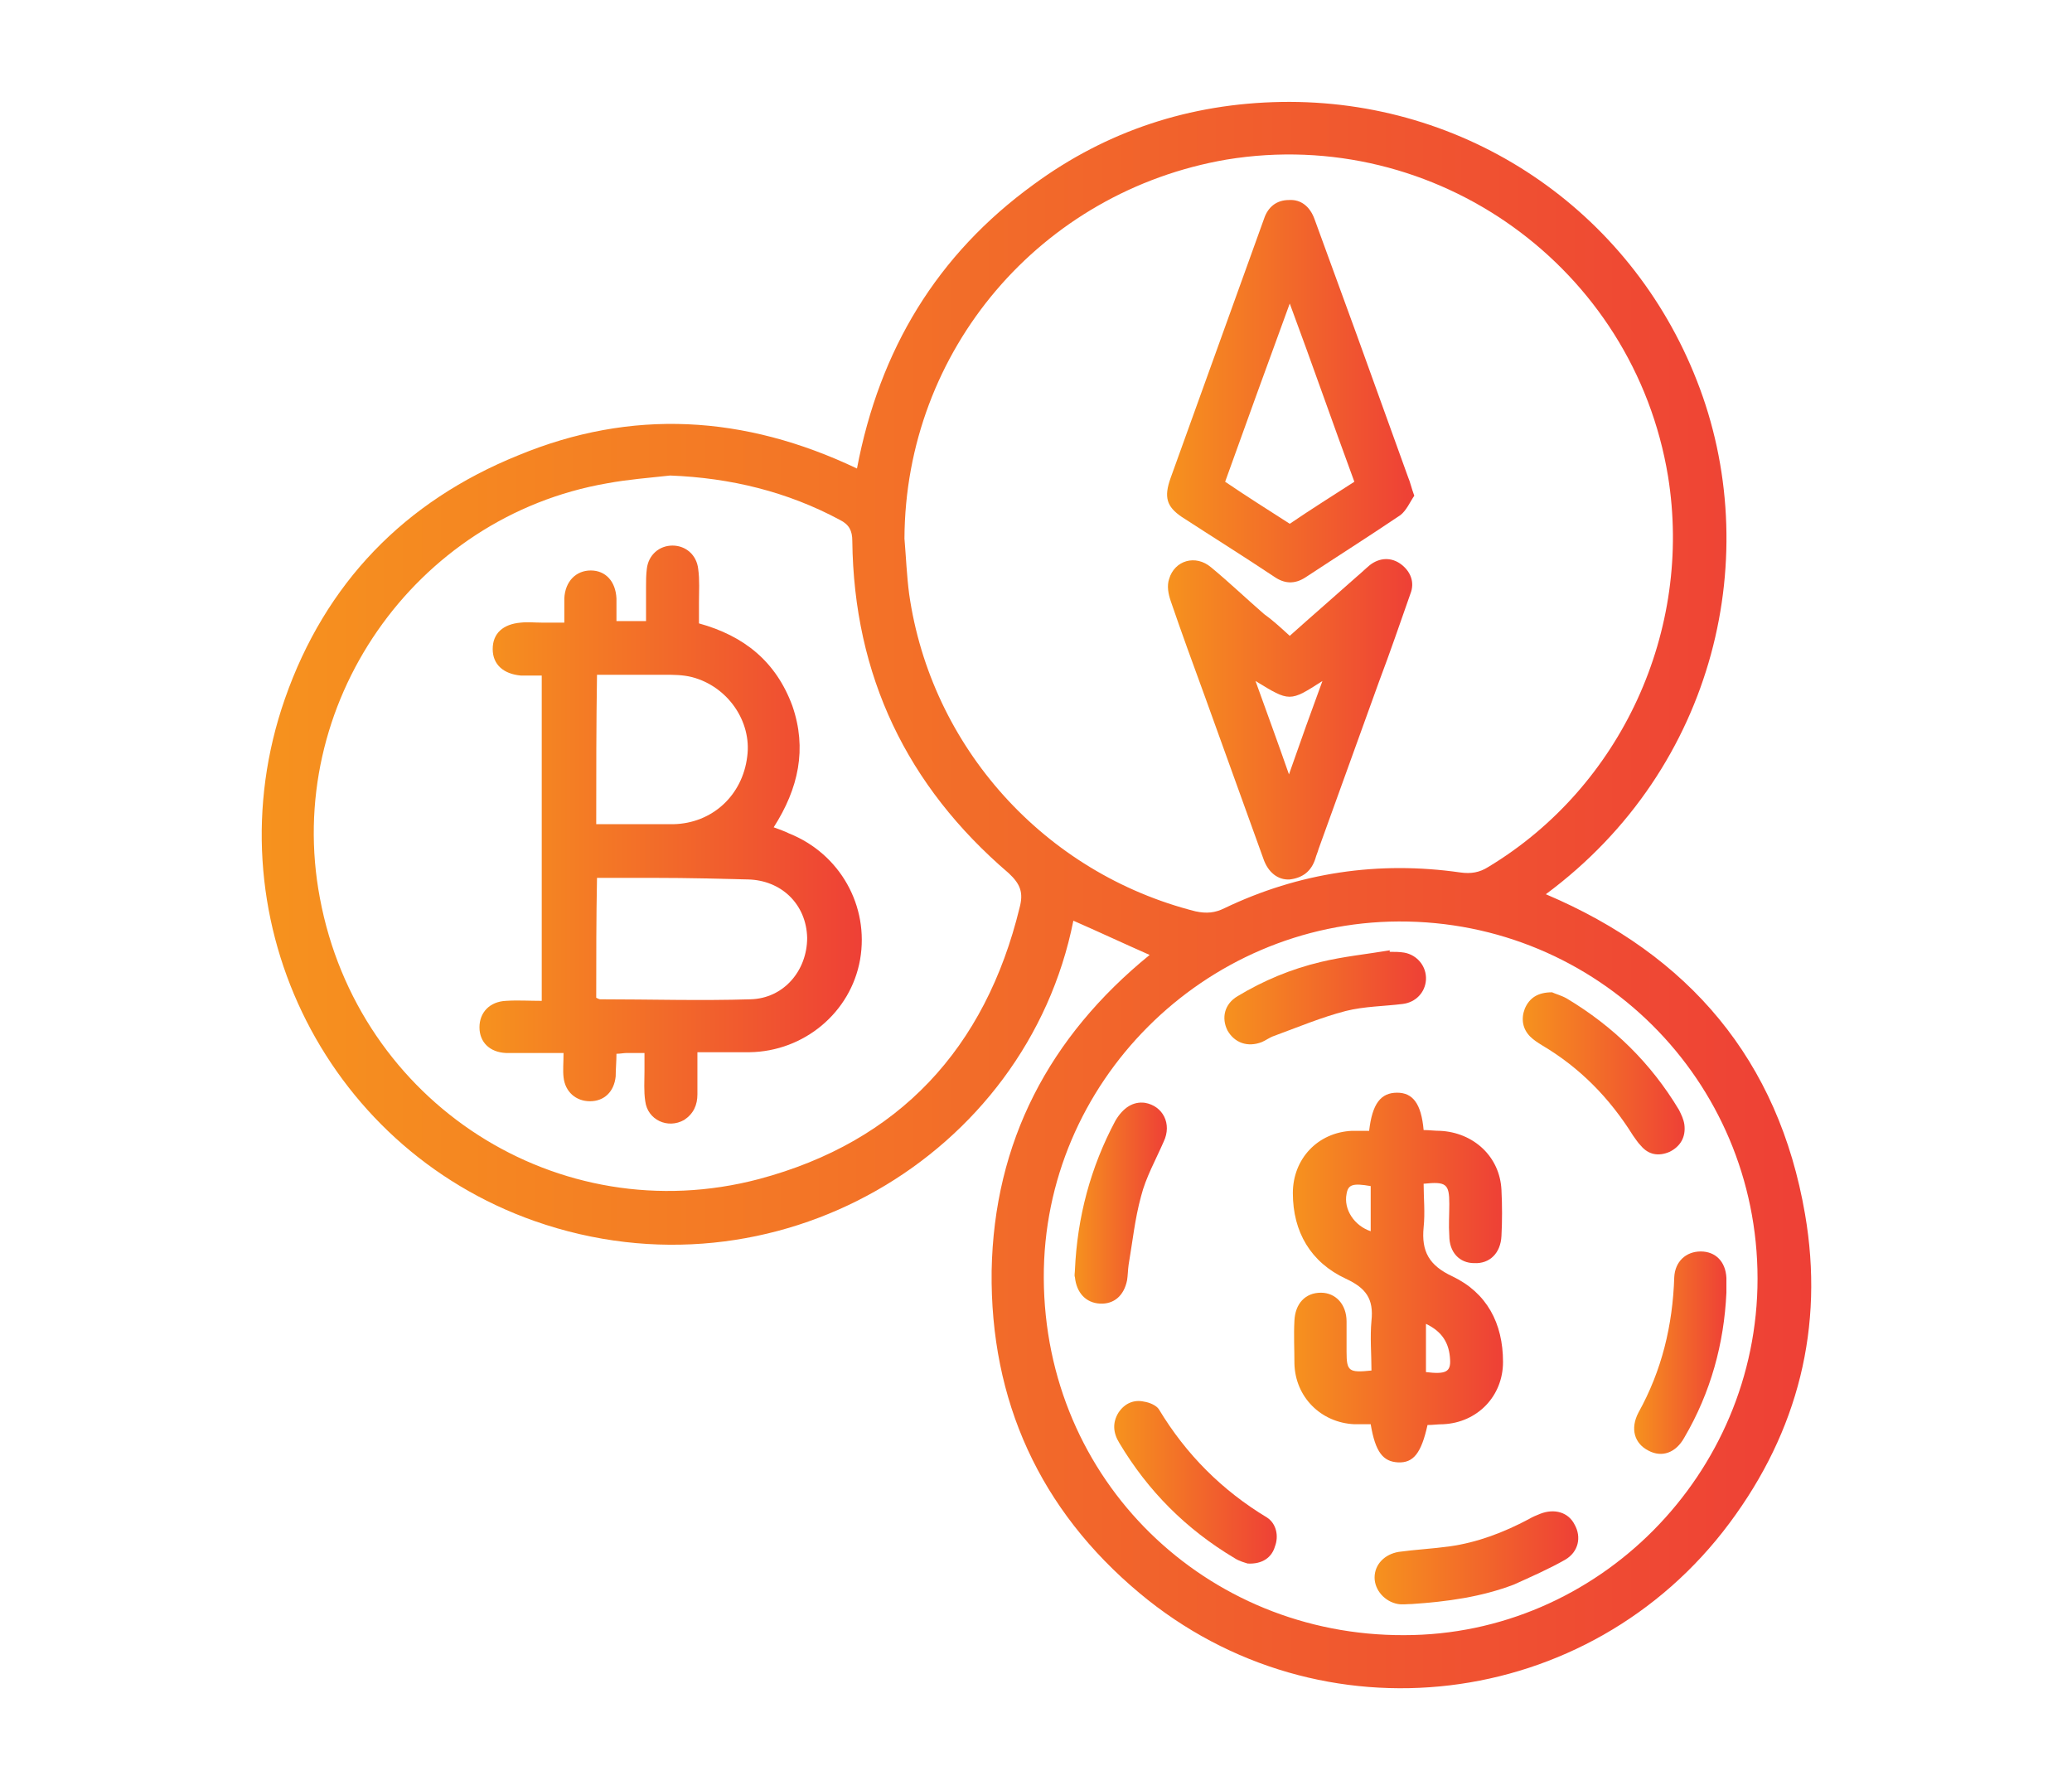 <svg xmlns="http://www.w3.org/2000/svg" xmlns:xlink="http://www.w3.org/1999/xlink" id="Layer_1" x="0px" y="0px" viewBox="0 0 266.2 230" style="enable-background:new 0 0 266.2 230;" xml:space="preserve"><style type="text/css">	.st0{fill:url(#SVGID_1_);}	.st1{fill:url(#SVGID_00000177464209017357213260000017579843640079986597_);}	.st2{fill:url(#SVGID_00000039854828225244284760000000939285108773200304_);}	.st3{fill:url(#SVGID_00000085939326045756810200000007275085828636851085_);}	.st4{fill:url(#SVGID_00000121248750154600261810000001043547661476299159_);}	.st5{fill:url(#SVGID_00000150811378690949730840000015197502066867063470_);}	.st6{fill:url(#SVGID_00000137094771385116454230000015201517649652985510_);}	.st7{fill:url(#SVGID_00000078726164132872126070000006914619347240857233_);}	.st8{fill:url(#SVGID_00000010295118469213275210000005339627250372415656_);}	.st9{fill:url(#SVGID_00000040543611730421144070000002874896997722298805_);}	.st10{fill:url(#SVGID_00000047017859507796379400000002705639486784571275_);}</style><g>	<linearGradient id="SVGID_1_" gradientUnits="userSpaceOnUse" x1="33.562" y1="115" x2="232.638" y2="115">		<stop offset="0" style="stop-color:#F6921E"></stop>		<stop offset="1" style="stop-color:#EE4036"></stop>	</linearGradient>	<path class="st0" d="M110.1,60.2c2.9-15.3,10.3-27.5,22.7-36.5c9.4-6.9,20.1-10.4,31.8-10.6c23.7-0.4,44.8,13.8,53.4,35.8  c8.7,22.1,2.6,49.7-19.4,66c18.4,7.8,29.9,21.3,33.3,41.1c2.5,14.5-0.9,27.9-9.7,39.7c-18,24.2-52.6,28.4-75.8,9  c-12.8-10.7-19.2-24.7-19-41.4c0.3-16.6,7.4-30.1,20.3-40.6c-3.4-1.5-6.6-3-9.8-4.4c-6,30.2-38.4,49.4-69.2,38.6  c-27.3-9.6-41.7-39.6-32.1-67.1c5.2-14.9,15.4-25.4,30-31.3C81.1,52.5,95.6,53.3,110.1,60.2z M116.2,69.2c0.2,2.4,0.3,4.8,0.6,7.1  c2.8,19.7,17.4,35.9,36.8,40.8c1.4,0.3,2.5,0.2,3.7-0.4c9.6-4.6,19.8-6.1,30.3-4.6c1.4,0.2,2.5,0,3.6-0.7  c17.1-10.3,26.3-30.4,23.1-50.2c-4.4-26.8-29.8-45.1-56.7-40.7C133.7,24.6,116.3,45,116.2,69.2z M225.8,164.3  c0-25.5-20.6-46-46.1-45.9c-25,0.1-45.7,20.7-45.6,45.8c0.1,26.1,20.9,46,46.3,45.9C205.3,210.1,225.8,189.4,225.8,164.3z   M86.1,61.1c-2.7,0.3-5.4,0.5-8.1,1c-24.8,4.3-41.6,28.5-36.9,53.3c4.9,26.3,30.6,42.9,56.4,36.1c18-4.8,29.1-16.8,33.5-34.9  c0.5-1.9,0.1-3-1.4-4.4c-13.1-11.2-19.9-25.4-20.1-42.7c0-1.3-0.4-2.1-1.6-2.7C101.2,63.2,93.9,61.4,86.1,61.1z"></path>			<linearGradient id="SVGID_00000118358664397997117380000016555057316695809184_" gradientUnits="userSpaceOnUse" x1="149.895" y1="50.218" x2="181.661" y2="50.218">		<stop offset="0" style="stop-color:#F6921E"></stop>		<stop offset="1" style="stop-color:#EE4036"></stop>	</linearGradient>	<path style="fill:url(#SVGID_00000118358664397997117380000016555057316695809184_);" d="M181.7,63.7c-0.5,0.7-1,1.9-1.8,2.5  c-4,2.7-8.1,5.3-12.2,8c-1.4,0.9-2.7,0.8-4-0.1c-3.9-2.6-7.9-5.1-11.9-7.7c-1.9-1.3-2.3-2.5-1.4-5c3.7-10.3,7.4-20.5,11.1-30.8  c0.3-0.8,0.6-1.7,0.9-2.5c0.5-1.5,1.6-2.4,3.2-2.4c1.5-0.1,2.7,0.8,3.3,2.5c1.8,4.9,3.6,9.9,5.4,14.8c2.2,6.1,4.4,12.2,6.6,18.3  C181.2,62,181.3,62.6,181.7,63.7z M165.7,67.3c2.8-1.9,5.5-3.6,8.3-5.4c-2.8-7.6-5.4-15.1-8.3-22.9c-2.9,7.9-5.6,15.4-8.3,22.9  C160.2,63.8,162.9,65.5,165.7,67.3z"></path>			<linearGradient id="SVGID_00000041981042439287557850000008325006330583353227_" gradientUnits="userSpaceOnUse" x1="150.01" y1="92.343" x2="181.393" y2="92.343">		<stop offset="0" style="stop-color:#F6921E"></stop>		<stop offset="1" style="stop-color:#EE4036"></stop>	</linearGradient>	<path style="fill:url(#SVGID_00000041981042439287557850000008325006330583353227_);" d="M165.7,81.7c2.9-2.6,5.8-5.1,8.6-7.6  c0.6-0.5,1.1-1,1.7-1.5c1.3-1,2.8-1,4-0.1c1.2,0.9,1.8,2.3,1.2,3.8c-1.3,3.7-2.6,7.5-4,11.2c-2.6,7.2-5.2,14.4-7.8,21.6  c-0.1,0.4-0.3,0.8-0.4,1.2c-0.5,1.6-1.6,2.5-3.3,2.7c-1.5,0.1-2.8-0.9-3.4-2.7c-2.5-6.9-5-13.9-7.5-20.8c-1.5-4.1-3-8.2-4.4-12.3  c-0.3-0.9-0.5-1.9-0.2-2.8c0.7-2.4,3.4-3.2,5.4-1.5c2.3,1.9,4.5,4,6.8,6C163.4,79.6,164.5,80.6,165.7,81.7z M161.3,87.5  c1.4,3.9,2.8,7.7,4.3,12c1.5-4.3,2.9-8.2,4.3-12C165.7,90.2,165.7,90.2,161.3,87.5z"></path>			<linearGradient id="SVGID_00000149344141579692320230000002323001881882727853_" gradientUnits="userSpaceOnUse" x1="166.168" y1="164.247" x2="193.069" y2="164.247">		<stop offset="0" style="stop-color:#F6921E"></stop>		<stop offset="1" style="stop-color:#EE4036"></stop>	</linearGradient>	<path style="fill:url(#SVGID_00000149344141579692320230000002323001881882727853_);" d="M175.9,145.3c0.4-3.5,1.5-4.9,3.6-4.9  c2,0,3.1,1.4,3.4,4.8c0.7,0,1.4,0.1,2.1,0.1c4.3,0.2,7.7,3.3,7.9,7.6c0.1,2,0.1,4,0,5.9c-0.1,2.2-1.5,3.6-3.5,3.5  c-1.9,0-3.2-1.4-3.2-3.5c-0.1-1.4,0-2.7,0-4.1c0-2.6-0.4-2.9-3.3-2.6c0,1.8,0.2,3.7,0,5.6c-0.3,3.1,0.7,4.9,3.7,6.3  c4.4,2.1,6.5,6,6.5,11c0,4.4-3.3,7.8-7.7,8c-0.7,0-1.3,0.1-2,0.1c-0.8,3.6-1.8,4.9-3.8,4.8c-1.9-0.1-2.9-1.3-3.5-4.9  c-0.7,0-1.4,0-2.1,0c-4.3-0.2-7.6-3.5-7.7-7.8c0-1.8-0.1-3.7,0-5.5c0.1-2.2,1.4-3.6,3.4-3.6c1.9,0,3.3,1.5,3.3,3.7  c0,1.3,0,2.6,0,3.9c0,2.5,0.3,2.7,3.2,2.4c0-2.1-0.2-4.3,0-6.4c0.3-2.8-0.7-4.2-3.3-5.4c-4.5-2.1-6.8-6-6.8-11c0-4.4,3.2-7.8,7.6-8  C174.5,145.3,175.2,145.3,175.9,145.3z M176.1,152.4c-2.3-0.4-2.9-0.2-3.1,1c-0.4,2,1,4.1,3.1,4.8  C176.1,156.2,176.1,154.3,176.1,152.4z M183.2,170.1c0,2.2,0,4.2,0,6.2c2.5,0.3,3.2,0,3.1-1.6C186.2,172.6,185.3,171.1,183.2,170.1  z"></path>			<linearGradient id="SVGID_00000114764394787124123000000004945036870162278588_" gradientUnits="userSpaceOnUse" x1="157.228" y1="128.229" x2="183.186" y2="128.229">		<stop offset="0" style="stop-color:#F6921E"></stop>		<stop offset="1" style="stop-color:#EE4036"></stop>	</linearGradient>	<path style="fill:url(#SVGID_00000114764394787124123000000004945036870162278588_);" d="M178.6,122.3c0.6,0,1.2,0,1.8,0.1  c1.7,0.3,2.9,1.8,2.8,3.5c-0.1,1.6-1.3,2.9-3,3.1c-2.4,0.3-4.9,0.3-7.3,0.9c-3.1,0.8-6.2,2.1-9.2,3.2c-0.6,0.2-1.1,0.6-1.6,0.8  c-1.8,0.7-3.5,0.1-4.4-1.5c-0.8-1.6-0.4-3.4,1.3-4.4c3.3-2,6.9-3.5,10.7-4.4c2.9-0.7,5.9-1,8.9-1.5  C178.5,122.2,178.5,122.3,178.6,122.3z"></path>			<linearGradient id="SVGID_00000173882483990840052710000006866569476719840699_" gradientUnits="userSpaceOnUse" x1="176.59" y1="200.147" x2="202.706" y2="200.147">		<stop offset="0" style="stop-color:#F6921E"></stop>		<stop offset="1" style="stop-color:#EE4036"></stop>	</linearGradient>	<path style="fill:url(#SVGID_00000173882483990840052710000006866569476719840699_);" d="M181.4,206.1c-0.6,0-1.2,0.1-1.8,0  c-1.7-0.3-3-1.8-3-3.4c0-1.7,1.3-3,3.1-3.3c2.2-0.3,4.3-0.4,6.5-0.7c3.6-0.5,7-1.8,10.2-3.5c0.5-0.3,1-0.5,1.5-0.7  c1.8-0.7,3.6-0.2,4.4,1.4c0.9,1.6,0.5,3.5-1.2,4.5c-2.1,1.2-4.4,2.2-6.6,3.2C190.3,205.2,185.9,205.8,181.4,206.1z"></path>			<linearGradient id="SVGID_00000168108863488589980630000006531056576419292331_" gradientUnits="userSpaceOnUse" x1="138.041" y1="154.651" x2="149.87" y2="154.651">		<stop offset="0" style="stop-color:#F6921E"></stop>		<stop offset="1" style="stop-color:#EE4036"></stop>	</linearGradient>	<path style="fill:url(#SVGID_00000168108863488589980630000006531056576419292331_);" d="M138.1,163.2c0.3-6.8,2-13.2,5.2-19.2  c1-1.7,2.3-2.5,3.8-2.3c2.3,0.4,3.5,2.7,2.4,5c-1,2.3-2.3,4.6-2.9,7c-0.8,2.9-1.1,5.9-1.6,8.8c-0.1,0.7-0.1,1.4-0.2,2  c-0.4,2-1.7,3.1-3.5,3c-1.8-0.1-3-1.4-3.2-3.4C138,163.9,138.1,163.5,138.1,163.2z"></path>			<linearGradient id="SVGID_00000035515268249463490360000005214392615824969089_" gradientUnits="userSpaceOnUse" x1="143.199" y1="190.505" x2="164.131" y2="190.505">		<stop offset="0" style="stop-color:#F6921E"></stop>		<stop offset="1" style="stop-color:#EE4036"></stop>	</linearGradient>	<path style="fill:url(#SVGID_00000035515268249463490360000005214392615824969089_);" d="M160.3,200.9c-0.3-0.1-1.1-0.3-1.7-0.7  c-6.2-3.7-11.1-8.6-14.8-14.8c-0.8-1.3-0.9-2.6-0.1-3.9c0.8-1.2,2-1.7,3.3-1.4c0.7,0.1,1.6,0.5,1.9,1c3.5,5.8,8.1,10.4,13.9,13.9  c1.2,0.8,1.5,2.4,1,3.7C163.4,200.1,162.2,201,160.3,200.9z"></path>			<linearGradient id="SVGID_00000023976217335442401160000006589373857461480084_" gradientUnits="userSpaceOnUse" x1="195.713" y1="137.843" x2="216.515" y2="137.843">		<stop offset="0" style="stop-color:#F6921E"></stop>		<stop offset="1" style="stop-color:#EE4036"></stop>	</linearGradient>	<path style="fill:url(#SVGID_00000023976217335442401160000006589373857461480084_);" d="M199.4,127.5c0.4,0.2,1.2,0.4,1.9,0.8  c6,3.6,10.8,8.3,14.4,14.3c0.3,0.6,0.6,1.2,0.7,1.9c0.2,1.6-0.5,2.8-1.9,3.5c-1.4,0.6-2.7,0.4-3.7-0.8c-0.4-0.4-0.7-0.9-1-1.3  c-3-4.8-6.8-8.7-11.7-11.6c-0.5-0.3-1.1-0.7-1.5-1.1c-1-1-1.2-2.3-0.7-3.6C196.5,128.2,197.6,127.5,199.4,127.5z"></path>			<linearGradient id="SVGID_00000048475743616710764270000016114059946759602565_" gradientUnits="userSpaceOnUse" x1="209.941" y1="173.854" x2="221.788" y2="173.854">		<stop offset="0" style="stop-color:#F6921E"></stop>		<stop offset="1" style="stop-color:#EE4036"></stop>	</linearGradient>	<path style="fill:url(#SVGID_00000048475743616710764270000016114059946759602565_);" d="M221.8,166.1c-0.3,6.5-2,12.8-5.4,18.6  c-1.1,2-2.9,2.6-4.6,1.7c-1.8-0.9-2.4-2.8-1.3-4.9c3-5.4,4.4-11.2,4.6-17.4c0.1-2,1.5-3.3,3.4-3.3c1.9,0,3.2,1.3,3.3,3.4  C221.8,164.8,221.8,165.3,221.8,166.1z"></path>			<linearGradient id="SVGID_00000011716274665257142170000009178998982415454128_" gradientUnits="userSpaceOnUse" x1="61.588" y1="107.159" x2="110.707" y2="107.159">		<stop offset="0" style="stop-color:#F6921E"></stop>		<stop offset="1" style="stop-color:#EE4036"></stop>	</linearGradient>	<path style="fill:url(#SVGID_00000011716274665257142170000009178998982415454128_);" d="M99.4,106.3c0.8,0.3,1.4,0.5,2,0.8  c6.5,2.6,10.3,9.3,9.1,16.2c-1.2,6.8-7.2,11.8-14.2,11.9c-2.1,0-4.2,0-6.7,0c0,1.9,0,3.6,0,5.4c0,1.4-0.5,2.5-1.7,3.3  c-2.1,1.2-4.7,0-5-2.4c-0.2-1.3-0.1-2.6-0.1-3.9c0-0.7,0-1.5,0-2.3c-1,0-1.6,0-2.3,0c-0.4,0-0.8,0.1-1.3,0.1c0,1-0.1,2-0.1,2.9  c-0.2,2-1.5,3.2-3.3,3.2c-1.8,0-3.2-1.2-3.4-3.1c-0.1-0.9,0-1.9,0-3.1c-1.9,0-3.6,0-5.3,0c-0.7,0-1.4,0-2.1,0  c-2.1-0.1-3.4-1.4-3.4-3.3c0-1.9,1.3-3.3,3.4-3.4c1.5-0.1,3,0,4.6,0c0-14,0-27.8,0-41.8c-1,0-1.9,0-2.7,0c-2.2-0.2-3.6-1.4-3.6-3.4  c0-2,1.3-3.2,3.6-3.4c0.9-0.1,1.8,0,2.7,0c0.9,0,1.7,0,2.9,0c0-1.2,0-2.2,0-3.1c0.1-2.2,1.5-3.6,3.4-3.6c1.9,0,3.2,1.4,3.3,3.6  c0,0.9,0,1.9,0,2.9c1.3,0,2.4,0,3.8,0c0-1.5,0-2.9,0-4.4c0-0.8,0-1.5,0.1-2.3c0.2-1.8,1.6-3,3.3-3c1.7,0,3.1,1.2,3.3,3  c0.2,1.4,0.1,2.9,0.1,4.3c0,0.9,0,1.8,0,2.7c5.8,1.6,9.9,4.9,12,10.6C103.7,96.2,102.6,101.3,99.4,106.3z M76.6,128.2  c0.2,0.1,0.4,0.2,0.5,0.2c6.4,0,12.9,0.2,19.3,0c4.3-0.1,7.3-3.7,7.3-7.9c-0.1-4.3-3.3-7.4-7.6-7.5c-3.9-0.1-7.8-0.2-11.7-0.2  c-2.6,0-5.1,0-7.7,0C76.6,118,76.6,123.1,76.6,128.2z M76.6,105.9c3.5,0,6.7,0,9.9,0c5-0.1,8.9-3.7,9.5-8.7c0.6-4.5-2.5-9-7.1-10.2  c-1.2-0.3-2.4-0.3-3.6-0.3c-2.8,0-5.7,0-8.6,0C76.6,93.2,76.6,99.4,76.6,105.9z"></path></g></svg>